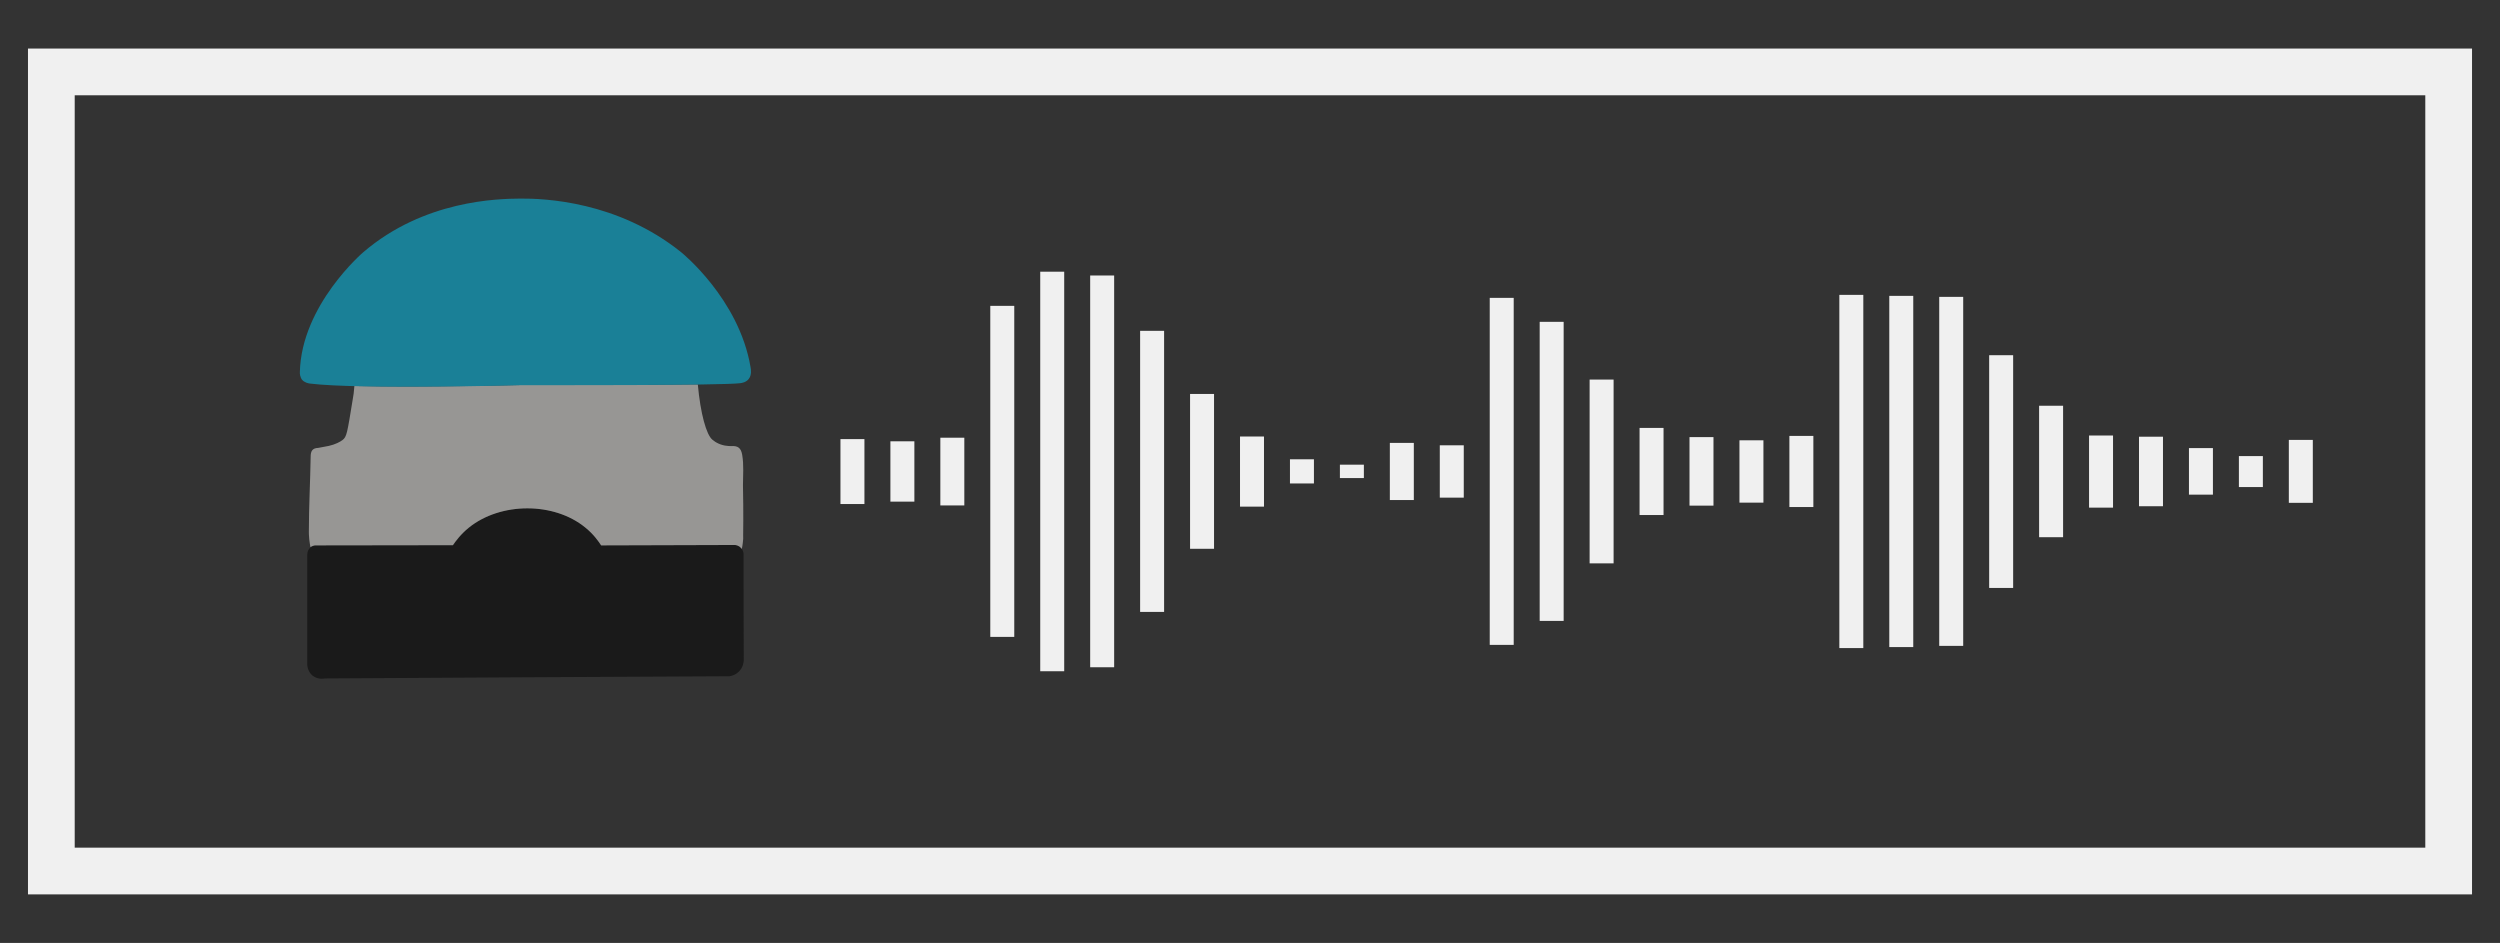 <?xml version="1.0" encoding="utf-8"?>
<!-- Generator: Adobe Illustrator 24.2.3, SVG Export Plug-In . SVG Version: 6.00 Build 0)  -->
<svg version="1.1" id="wave" xmlns="http://www.w3.org/2000/svg" xmlns:xlink="http://www.w3.org/1999/xlink" x="0px" y="0px"
	 viewBox="0 0 1251.4 472" style="enable-background:new 0 0 1251.4 472;" xml:space="preserve">
<rect x="0" y="0" width="1251.4" height="472" fill="#333333" stroke="none"/>
<style type="text/css">
	.st0{fill:none;stroke:#F0F0F0;stroke-width:23.388;}
	.st1{fill:#1A1A1A;}
	.st2{fill:#979694;}
	.st3{fill:#1A8097;}
	.st4{fill:#F0F0F0;}
</style>
<rect x="25.7" y="36" class="st0" width="1200" height="400"/>
<g id="button">
	<path class="st1" d="M372.2,277.4c0-0.3-0.1-1.8-1.2-3.1c-1.2-1.3-2.8-1.4-3.1-1.5c-22.3,0.1-44.6,0.1-66.9,0.2
		c-1.3-2-3.8-5.6-7.9-8.9c-15.8-12.9-42.5-12.8-58.3,0c-4.1,3.3-6.7,6.9-8,8.8l0,0l0,0c-23,0-46.1,0.1-69.1,0.1
		c-0.4,0.1-1.6,0.3-2.6,1.3c-1.4,1.5-1.3,3.3-1.3,3.6c0,17.9,0,35.8,0,53.7c0,0.2-0.4,4.2,2.8,6.7c2.7,2,5.7,1.4,6.1,1.3
		c67.5-0.4,135-0.8,202.5-1.1c0.7-0.1,3.2-0.6,5.1-2.8c1.7-2,1.9-4.2,2-5C372.2,313,372.2,295.2,372.2,277.4z"/>
	<path class="st2" d="M371.5,227.6c-0.6-3.4-2.2-4.5-5.3-4.3c-1.7,0-4.6-0.1-7.6-1.8c0,0-1.1-0.6-2-1.4c-3-2.4-6-13.1-7.3-27.7
		c-30.4,0.4-82.1,0.3-87.9,0.3c0,0-50.5,1.3-84,0.5c-0.2,2.8-0.5,4.9-0.8,6.5c-2.8,17.1-3,19-5.2,20.6c-1,0.8-3.6,2.2-6.8,2.9
		c-4.1,0.8-5.3,1-5.3,1c-3.1,0.1-3.8,1.8-3.8,4.5c-0.2,12.5-0.9,25-0.9,37.5c0,0.4,0,1.9,0.2,3.8c0.2,1.6,0.4,3,0.6,3.9
		c0.9-0.7,1.8-0.8,2.2-0.9c23,0,46.1-0.1,69.1-0.1l0,0l0,0c1.3-1.9,3.9-5.5,8-8.8c15.9-12.8,42.6-12.9,58.3,0
		c4.1,3.3,6.6,6.9,7.9,8.9c22.3-0.1,44.6-0.1,66.9-0.2c0.3,0,1.9,0.1,3.1,1.5c0.1,0.2,0.3,0.3,0.4,0.5c0.2-0.9,0.4-1.9,0.5-2.9
		c0.2-1.5,0.3-2.9,0.2-4.2c0,0,0.2-10.8-0.1-24.8C371.9,237.9,372.4,232.8,371.5,227.6z"/>
	<path id="head" class="st3" d="M374.7,189.8c1.7-2,1.2-5,1-6c-5.8-34.4-34.8-57.6-34.8-57.6c-31.8-25.5-68.4-26.9-80.5-26.8
		c-11.3,0.1-48.1,0.8-78.5,26.8c0,0-31,26.4-31.8,60c-0.1,2.5,1.1,3.9,1.1,3.9c1.3,1.5,3.3,1.8,4,1.9c24.2,3,106.2,0.8,106.2,0.8
		c7.8,0,100.5,0.2,109.2-1C371.3,191.7,373.4,191.4,374.7,189.8z"/>
</g>
<rect x="420.7" y="219.8" class="st4" width="12" height="32.5"/>
<rect x="445.7" y="220.9" class="st4" width="12" height="30.2"/>
<rect x="470.7" y="219.1" class="st4" width="12" height="33.9"/>
<rect x="495.7" y="153.1" class="st4" width="12" height="165.7"/>
<rect x="520.7" y="136" class="st4" width="12" height="200"/>
<rect x="545.7" y="137.9" class="st4" width="12" height="196.1"/>
<rect x="570.7" y="165.6" class="st4" width="12" height="140.7"/>
<rect x="595.7" y="197.2" class="st4" width="12" height="77.5"/>
<rect x="620.7" y="218.5" class="st4" width="12" height="35.1"/>
<rect x="645.7" y="229.9" class="st4" width="12" height="12.1"/>
<rect x="670.7" y="232.6" class="st4" width="12" height="6.7"/>
<rect x="695.7" y="221.7" class="st4" width="12" height="28.6"/>
<rect x="720.7" y="222.9" class="st4" width="12" height="26.2"/>
<rect x="745.7" y="149.1" class="st4" width="12" height="173.7"/>
<rect x="770.7" y="161.1" class="st4" width="12" height="149.7"/>
<rect x="795.7" y="190" class="st4" width="12" height="92"/>
<rect x="820.7" y="214.2" class="st4" width="12" height="43.6"/>
<rect x="845.7" y="218.8" class="st4" width="12" height="34.3"/>
<rect x="870.7" y="220.4" class="st4" width="12" height="31.2"/>
<rect x="895.7" y="218.2" class="st4" width="12" height="35.6"/>
<rect x="920.7" y="147.6" class="st4" width="12" height="176.8"/>
<rect x="945.7" y="148.1" class="st4" width="12" height="175.8"/>
<rect x="970.7" y="148.6" class="st4" width="12" height="174.7"/>
<rect x="995.7" y="177.8" class="st4" width="12" height="116.5"/>
<rect x="1020.7" y="203.1" class="st4" width="12" height="65.8"/>
<rect x="1045.7" y="218" class="st4" width="12" height="36.1"/>
<rect x="1070.7" y="218.6" class="st4" width="12" height="34.8"/>
<rect x="1095.7" y="224.3" class="st4" width="12" height="23.3"/>
<rect x="1120.7" y="228.3" class="st4" width="12" height="15.5"/>
<rect x="1145.7" y="220.2" class="st4" width="12" height="31.5"/>
</svg>

